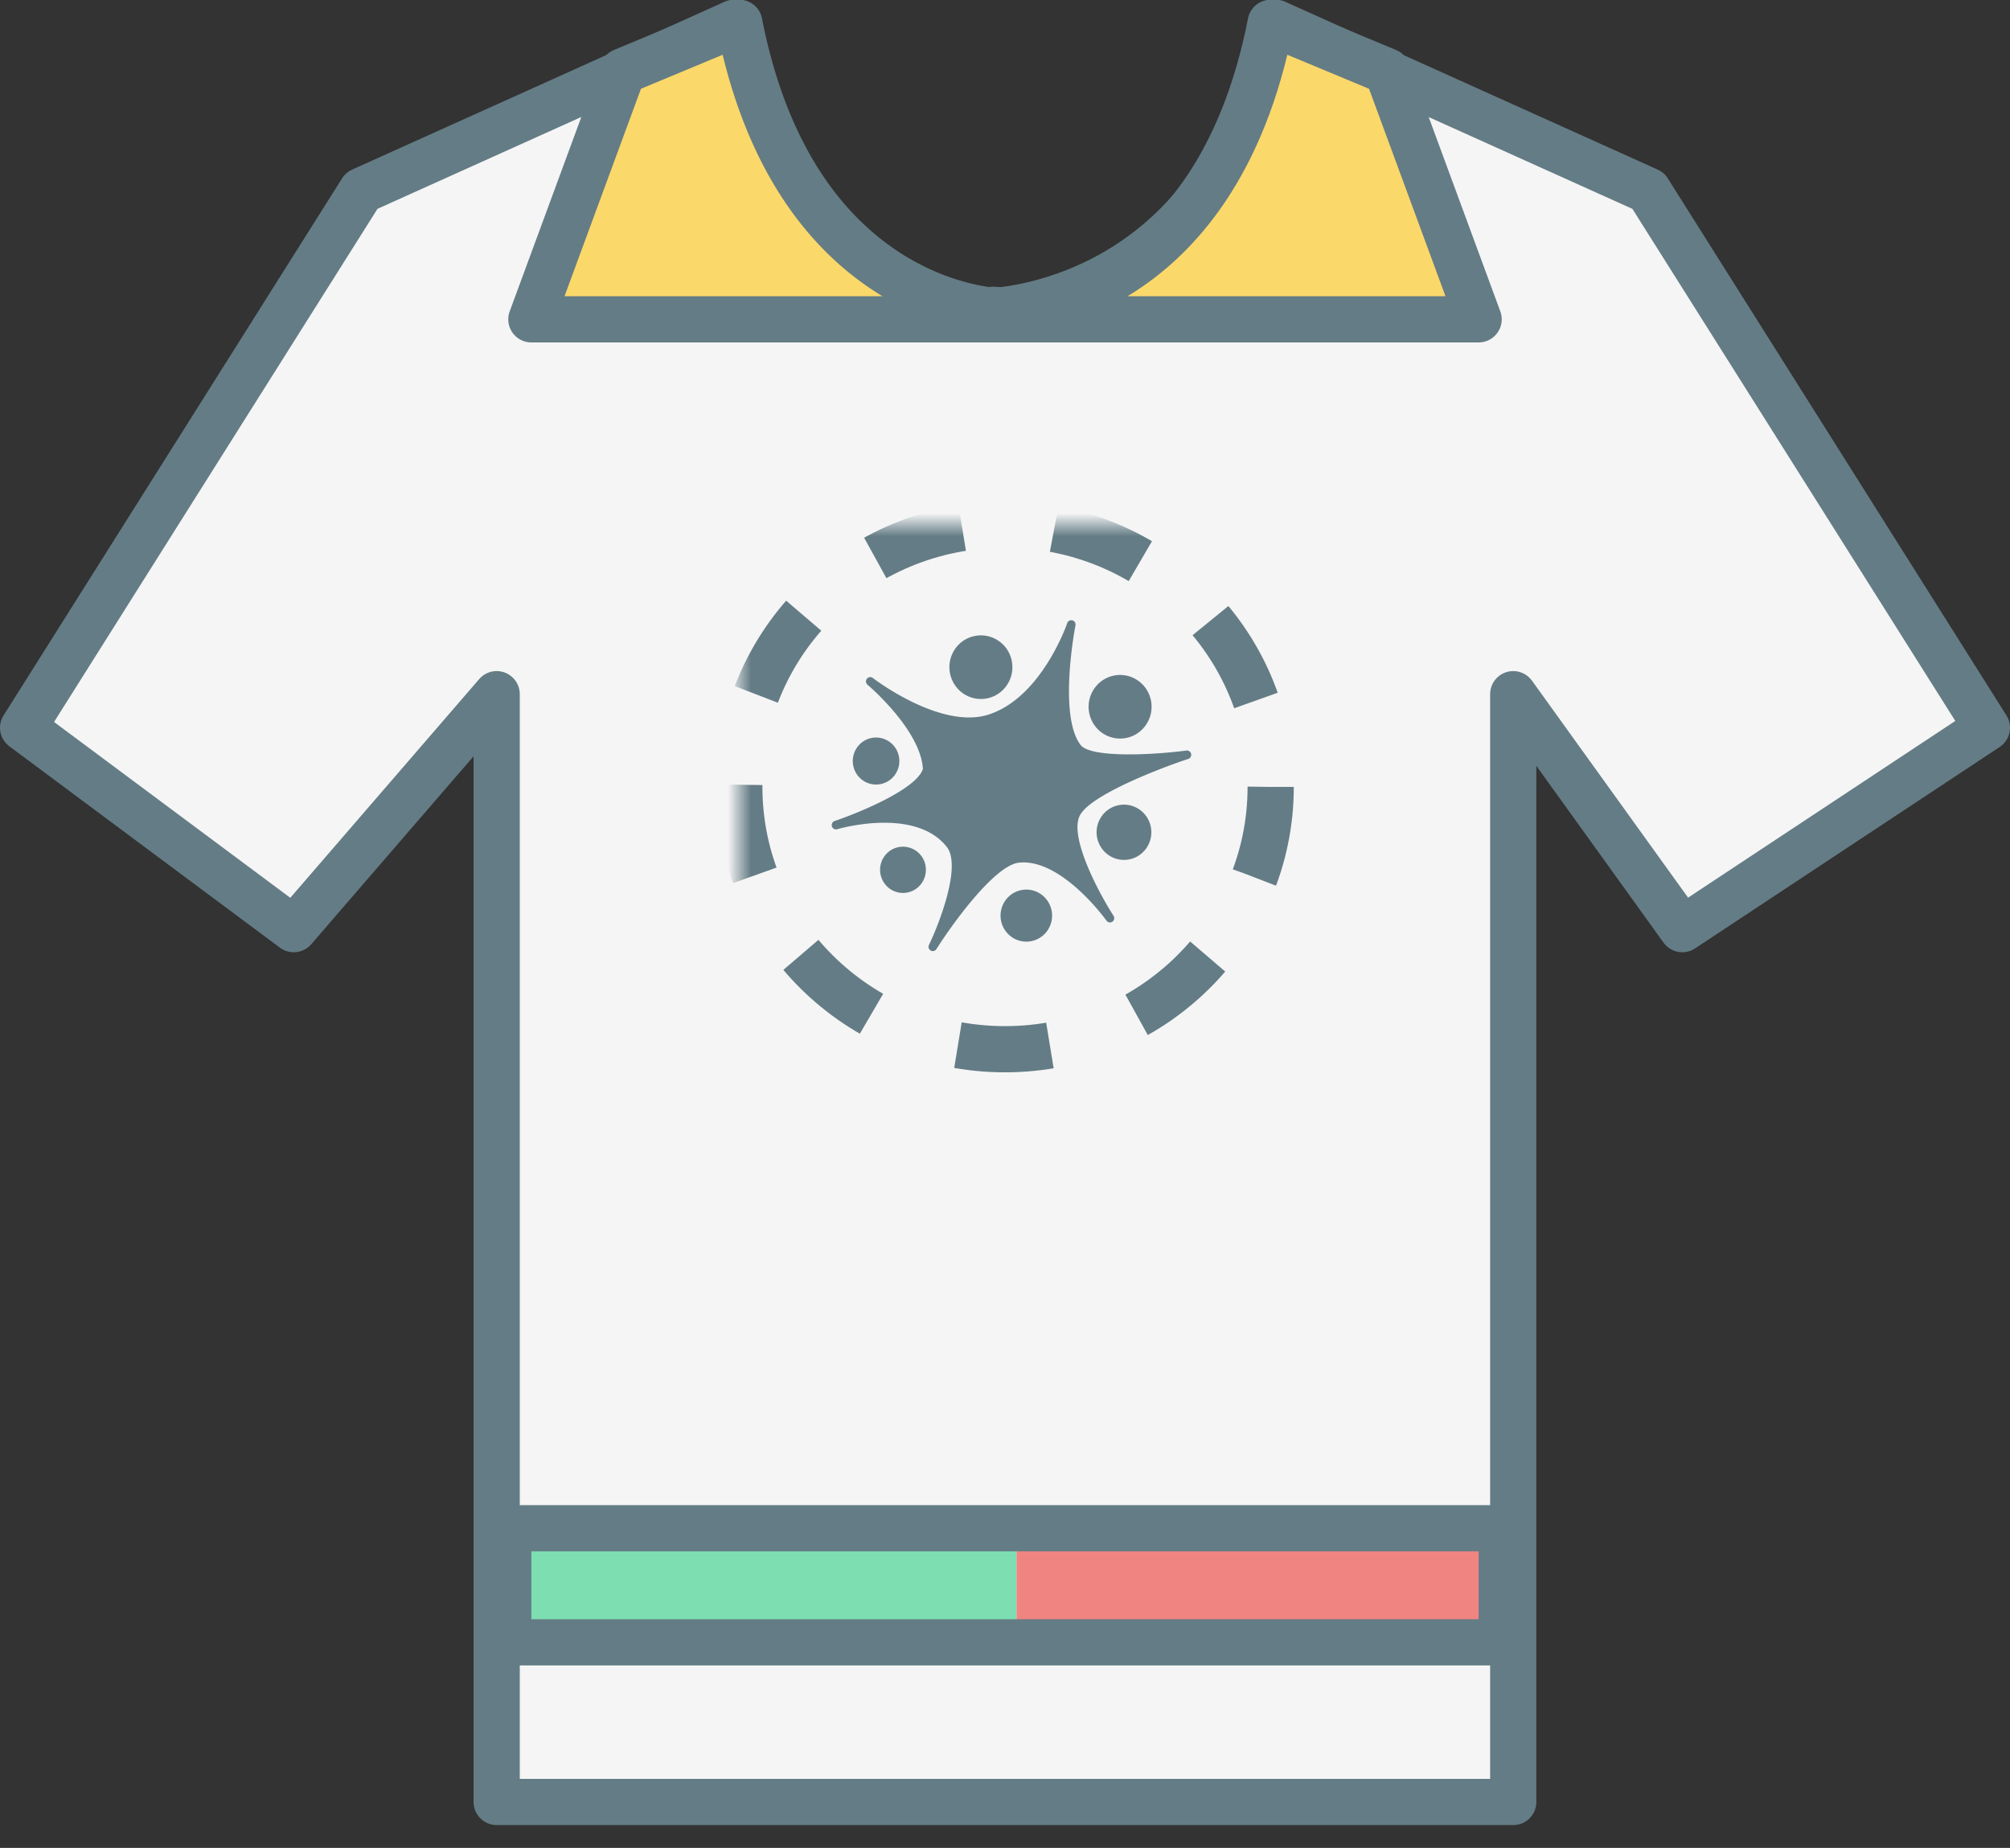 <svg xmlns="http://www.w3.org/2000/svg" width="87" height="80" viewBox="0 0 87 80" xmlns:xlink="http://www.w3.org/1999/xlink"><rect x="0" y="0" width="87" height="80" fill="#333333" stroke="none"/><defs><path id="a" d="M0 79h87V0H0z"/></defs><g fill="none" fill-rule="evenodd"><path fill="#F5F5F5" d="M71.341 8.254L55.221.988c-2.36 12.356-12.428 12.486-12.428 12.486s-8.658-.13-11.02-12.486l-16.12 7.266L1 31.506l11.714 8.72 8.784-10.173v47.96h44v-47.96l7.318 10.173L86 31.506 71.341 8.254z"/><path stroke="#647C85" stroke-width="2" d="M71.341 8.254L55.221.988c-2.36 12.356-12.428 12.486-12.428 12.486s-8.658-.13-11.02-12.486l-16.12 7.266L1 31.506l11.714 8.72 8.784-10.173v47.96h44v-47.96l7.318 10.173L86 31.506 71.341 8.254z" stroke-linecap="round" stroke-linejoin="round"/><path fill="#FBD86A" d="M44 13.411a8.922 8.922 0 0 1-.723.063S34.417 13.344 32 .988l-5.044 2.1L23 13.825h21v-.414z"/><path stroke="#647C85" stroke-width="2" d="M44 13.411a8.922 8.922 0 0 1-.723.063S34.417 13.344 32 .988l-5.044 2.1L23 13.825h21v-.414z" stroke-linecap="round" stroke-linejoin="round"/><path fill="#FBD86A" d="M43 13.411c.443.055.723.063.723.063S52.583 13.344 55 .988l5.044 2.1L64 13.825H43v-.414z"/><path stroke="#647C85" stroke-width="2" d="M43 13.411c.443.055.723.063.723.063S52.583 13.344 55 .988l5.044 2.1L64 13.825H43v-.414z" stroke-linecap="round" stroke-linejoin="round"/><mask id="b" fill="#fff"><use xlink:href="#a"/></mask><path fill="#7DDEB1" mask="url(#b)" d="M22 70.938h22V66H22z"/><path fill="#F08481" mask="url(#b)" d="M44 70.938h21V66H44z"/><g transform="translate(32 22.712)" mask="url(#b)"><ellipse cx="11.5" cy="11.356" stroke="#647C85" stroke-width="2" stroke-dasharray="4" rx="11.5" ry="11.356"/><g fill="#647C85"><path d="M19.556 9.925a.186.186 0 0 0-.203-.144c-1.545.203-4.153.316-4.58-.24-.979-1.275-.23-5.145-.222-5.184a.185.185 0 0 0-.356-.096c-.01.032-1.103 3.213-3.397 3.96-2.076.677-4.99-1.558-5.018-1.58a.184.184 0 0 0-.257.031.188.188 0 0 0 .026.26c.023.02 2.299 1.947 2.397 3.645-.279.89-2.845 1.927-3.82 2.254a.187.187 0 0 0-.117.233c.03.098.132.152.228.123.034-.01 3.366-.987 4.746.77.644.821-.34 3.34-.774 4.24a.188.188 0 0 0 .076.244.184.184 0 0 0 .246-.063c.632-1.005 2.508-3.637 3.58-3.744 1.844-.185 3.763 2.485 3.782 2.512a.183.183 0 0 0 .255.045.188.188 0 0 0 .05-.255c-.577-.895-1.962-3.422-1.448-4.362.49-.895 3.547-2.058 4.683-2.43a.187.187 0 0 0 .123-.219"/><path d="M17.224 6.731c.631.415.811 1.267.4 1.905a1.355 1.355 0 0 1-1.885.405 1.385 1.385 0 0 1-.4-1.904 1.354 1.354 0 0 1 1.885-.406M6.468 9.382c.467.305.6.936.296 1.407a.999.999 0 0 1-1.393.3 1.022 1.022 0 0 1-.296-1.408 1 1 0 0 1 1.393-.299m1.156 4.723c.46.3.59.92.292 1.385a.985.985 0 0 1-1.372.294 1.007 1.007 0 0 1-.291-1.384.985.985 0 0 1 1.371-.295m5.406 1.878c.517.34.664 1.037.328 1.559a1.108 1.108 0 0 1-1.542.331 1.133 1.133 0 0 1-.329-1.558 1.108 1.108 0 0 1 1.543-.332m4.264-3.666c.55.36.705 1.1.349 1.654a1.177 1.177 0 0 1-1.638.352 1.203 1.203 0 0 1-.35-1.654 1.178 1.178 0 0 1 1.64-.352m-6.096-7.3c.632.414.811 1.267.401 1.905a1.354 1.354 0 0 1-1.885.405 1.385 1.385 0 0 1-.401-1.905 1.354 1.354 0 0 1 1.885-.405"/></g></g><path stroke="#647C85" stroke-width="2" stroke-linecap="round" stroke-linejoin="round" mask="url(#b)" d="M22 71.1h43v-4.938H22z"/></g></svg>